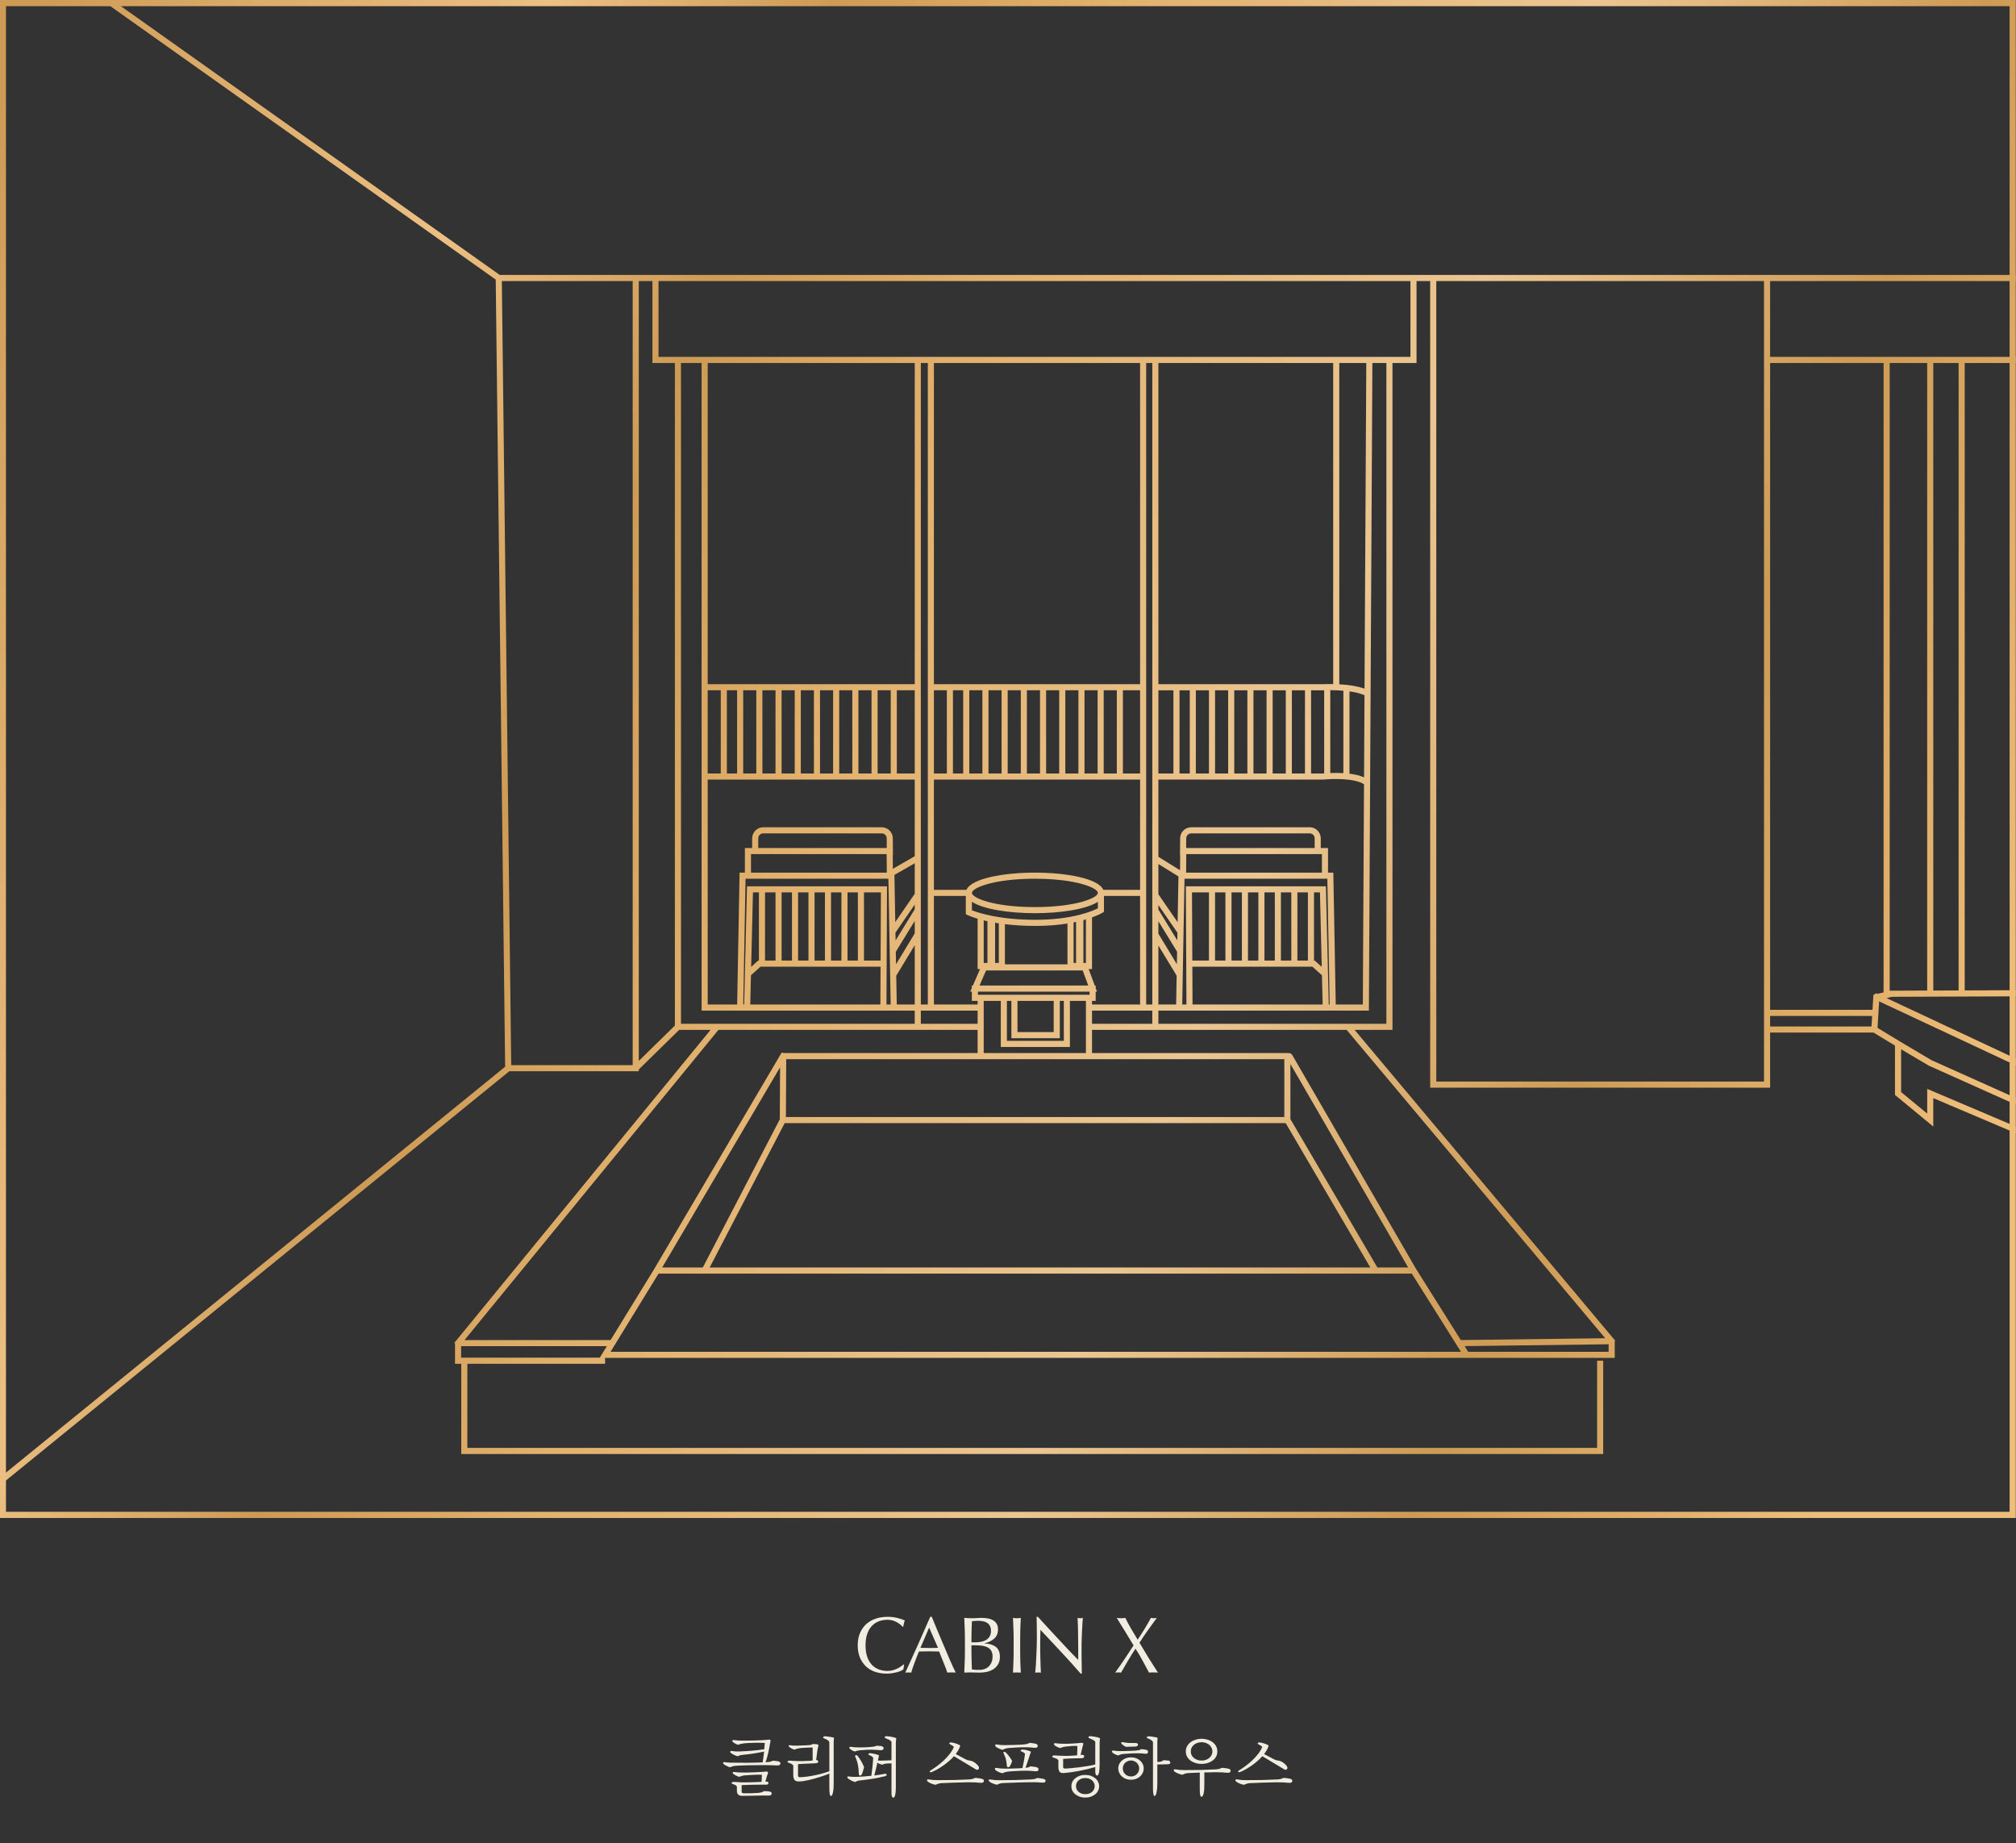 <svg width="979" height="895" viewBox="0 0 979 895" fill="none" xmlns="http://www.w3.org/2000/svg">
<rect x="0" y="0" width="979" height="895" fill="#333333" stroke="none"/>
<mask id="mask0_2368_3491" style="mask-type:luminance" maskUnits="userSpaceOnUse" x="-1" y="0" width="980" height="734">
<path d="M978.898 0H-0.102V734H978.898V0Z" fill="white"/>
</mask>
<g mask="url(#mask0_2368_3491)">
<path d="M242.678 133.491H985.327V136.457H859.591V173.275H985.328V176.241H954.089V480.86L987.645 480.732L987.659 483.698L918.747 483.964L916.091 484.567L985.956 517.277L984.698 519.969L912.531 486.183L911.756 499.05L922.419 505.522L938.024 514.764L986.807 536.621V553.525L938.823 533.158V546.949L920.234 531.616V507.662L909.815 501.337H859.591V528.087H694.521V136.457H687.892V176.241H676.21V500.024H657.82L784.338 650.88L784.131 651.337V659.28H712.148V659.279H293.847V662.135H226.953V702.986H775.576V660.651H778.536V705.952H223.993V662.135H220.962V652.398L220.703 651.822L221.354 651.103L345.056 500.024H329.817L310.204 519.237V520.102H247.322L-6.111 726.111L-7.977 723.813L245.297 517.922L240.731 135.741L35.19 -10.054L36.899 -12.471L242.678 133.491ZM223.922 659.169H291.265L294.692 653.587H223.922V659.169ZM296.489 656.314H709.466L685.593 618.361H319.792L296.489 656.314ZM711.229 653.552L712.966 656.314H781.17V652.669L711.229 653.552ZM225.573 650.621H296.514L317.695 616.122L379.605 511.012L380.544 511.271H474.749V500.024H348.891L225.573 650.621ZM530.302 511.271H625.695V511.274C626.468 511.236 627.196 511.624 627.598 512.324L687.506 615.837L709.378 650.609L779.505 649.73L653.958 500.024H530.302V511.271ZM321.562 615.396H341.292L378.681 543.441L378.821 518.182L321.562 615.396ZM626.643 543.341L668.887 615.396H683.839L626.643 516.58V543.341ZM381.052 545.295L344.625 615.396H665.454L624.354 545.295H381.052ZM923.209 530.215L935.878 540.662V528.683L983.854 549.047V538.541L936.604 517.359L923.209 509.426V530.215ZM381.644 542.329H623.683V514.236H530.302V514.237H474.749V514.236H381.802L381.644 542.329ZM935.878 528.683L935.871 528.681L935.878 528.673V528.683ZM697.482 525.121H856.631V136.457H697.482V525.121ZM248.252 517.136H307.244V136.457H243.701L248.252 517.136ZM310.204 515.094L327.735 497.919V176.241H316.829V136.457H310.204V515.094ZM477.709 511.271H527.342V485.938H519.563V508.313H486.003V485.938H477.709V511.271ZM488.971 505.348H516.61V485.938H514.654V504.065H491.144V485.938H488.971V505.348ZM494.104 501.1H511.694V485.938H494.104V501.1ZM859.591 498.371H908.833L909.142 493.256H859.591V498.371ZM330.695 497.06H444.211V490.675H435.536V490.676H427.515V490.675H364.265V490.676H357.923V490.675H340.708V176.241H330.695V497.06ZM447.171 497.06H474.749V490.675H447.171V497.06ZM530.302 497.059H559.576V490.675H530.302V497.059ZM664.755 490.675H648.716V490.676H642.374V490.675H579.125V490.676H571.096V490.675H562.536V497.059H673.25V176.241H666.449L664.755 490.675ZM859.591 490.29H909.321L909.756 483.083L911.117 482.26L911.713 482.521L914.7 481.843V176.241H859.591V490.29ZM343.669 487.71H357.978L359.151 423.674H361.732V411.723H365.256V407.037C365.256 404.071 367.669 401.654 370.629 401.654H428.181C431.126 401.654 433.531 404.049 433.553 407L433.612 415.081H433.532L433.584 421.805L444.211 415.722V378.499H343.669V487.71ZM360.928 487.71H361.371L362.755 430.31H430.756L430.482 487.71H432.524L431.414 426.64H362.052L360.928 487.71ZM364.678 473.509L364.336 487.71H427.528L427.616 469.338H369.318L364.678 473.509ZM435.301 473.602L435.225 473.556L435.482 487.71H444.211V458.896L435.301 473.602ZM447.171 487.71H450.563V176.241H447.171V487.71ZM453.523 487.71H474.749V485.938H471.944V481.459H471.161L471.944 479.655V478.494H472.449L475.928 470.486H474.749V446.051C471.62 445.118 470.005 444.344 469.837 444.263L469.008 443.854V435.002H453.539V432.036H469.321C471.694 426.539 487.214 423.674 502.561 423.674C517.907 423.674 533.429 426.539 535.801 432.036H553.641V378.499H453.523V487.71ZM536.106 442.698L535.403 443.136C535.305 443.198 533.645 444.212 530.3 445.417V470.486H528.675L531.63 478.494H532.078V479.709L532.724 481.459H532.078V485.938H530.302V487.71H553.641V435.002H536.106V442.698ZM556.601 487.71H559.576V454.154L559.575 454.153V436.775L559.576 436.776V176.241H556.601V487.71ZM562.536 487.71H571.149L571.404 473.561L571.341 473.601L562.536 459.047V487.71ZM574.107 487.71H576.149L575.876 430.31H643.877L645.261 487.71H645.704L644.579 426.64H575.217L574.107 487.71ZM579.11 487.71H642.303L641.96 473.508L637.321 469.338H579.022L579.11 487.71ZM662.386 380.78C657.842 377.738 646.795 378.078 642.708 378.491H642.561L562.536 378.498V416.006L573.049 422.512L573.102 415.081H573.03L573.089 407C573.111 404.049 575.517 401.654 578.462 401.654H636.014C638.974 401.655 641.386 404.072 641.386 407.037V411.723H644.908V423.674H647.48L648.661 487.71H661.81L662.386 380.78ZM474.896 482.973H529.11V481.46H474.896V482.973ZM917.66 481L935.87 480.93V176.241H917.66V481ZM938.83 480.919L951.129 480.871V176.241H938.83V480.919ZM475.676 478.494H528.469L525.768 471.169H478.857L475.676 478.494ZM364.776 469.436L368.187 466.372H368.546V433.275H365.648L364.776 469.436ZM638.098 466.372H638.453L641.861 469.435L640.99 433.275H638.098V466.372ZM518.38 448.383C513.548 449.155 508.329 449.548 502.786 449.548C497.103 449.548 492.183 449.205 488.004 448.697V468.203H518.38V448.383ZM435.017 462.092L435.127 468.17L444.211 453.183V447.125L435.017 462.092ZM562.536 453.324L571.503 468.143L571.612 462.071L562.536 447.274V453.324ZM477.709 467.521H479.521V447.274C478.885 447.135 478.281 446.993 477.709 446.853V467.521ZM483.23 467.521H485.044V448.293C484.42 448.198 483.815 448.1 483.23 447.999V467.521ZM522.56 447.6C522.156 447.687 521.75 447.771 521.34 447.853V467.521H522.56V447.6ZM527.34 446.385C526.948 446.501 526.541 446.615 526.12 446.73V467.521H527.34V446.385ZM371.506 466.372H376.598V433.275H371.506V466.372ZM379.559 466.372H384.599V433.275H379.559V466.372ZM387.559 466.372H392.6V433.275H387.559V466.372ZM395.56 466.372H400.601V433.275H395.56V466.372ZM403.561 466.372H408.602V433.275H403.561V466.372ZM411.562 466.372H416.599V433.275H411.562V466.372ZM419.559 466.372H427.63L427.788 433.275H419.559V466.372ZM579.009 466.372H587.081V433.275H578.851L579.009 466.372ZM590.041 466.372H595.082V433.275H590.041V466.372ZM598.042 466.372H603.083V433.275H598.042V466.372ZM606.043 466.372H611.084V433.275H606.043V466.372ZM614.044 466.372H619.076V433.275H614.044V466.372ZM622.037 466.372H627.077V433.275H622.037V466.372ZM630.037 466.372H635.138V433.275H630.037V466.372ZM434.849 452.796L434.917 456.597L444.211 441.462V439.18L434.849 452.796ZM562.536 441.606L571.712 456.578L571.779 452.854L562.536 439.406V441.606ZM502.79 449.549H502.783L502.786 449.548C502.787 449.548 502.789 449.549 502.79 449.549ZM562.536 434.176L571.871 447.761L572.274 425.518L562.536 419.492V434.176ZM434.342 424.787L434.757 447.702L444.211 433.951V419.138L434.342 424.787ZM471.969 441.949C474.811 443.091 484.986 446.576 502.79 446.576C510.723 446.576 517.954 445.76 524.273 444.151C528.957 442.958 531.895 441.631 533.146 440.993V437.831C527.581 441.479 515.013 443.366 502.561 443.366C490.103 443.366 477.53 441.478 471.969 437.826V441.949ZM502.561 426.64C482.477 426.64 471.97 431.117 471.969 433.52C471.969 435.922 482.477 440.4 502.561 440.4C522.331 440.4 532.823 436.061 533.146 433.634V433.512H533.152C533.129 431.108 522.622 426.64 502.561 426.64ZM364.692 423.674H430.639L430.569 414.688H364.692V423.674ZM576.001 423.674H641.948V414.688H576.064L576.001 423.674ZM370.629 404.62C369.297 404.62 368.217 405.703 368.217 407.037V411.723H430.627L430.593 407.021C430.585 405.695 429.498 404.62 428.181 404.62H370.629ZM578.462 404.62C577.137 404.62 576.056 405.695 576.049 407.021L576.015 411.723H638.426V407.037C638.426 405.703 637.346 404.62 636.014 404.62H578.462ZM655.327 375.641C657.861 375.956 660.362 376.506 662.403 377.431L662.618 337.564C660.603 336.642 657.993 336.055 655.327 335.687V375.641ZM343.669 375.534H350.018V335.142H343.669V375.534ZM352.979 375.534H357.943V335.142H352.979V375.534ZM360.903 375.534H367.275V335.142H360.903V375.534ZM370.235 375.534H376.599V335.142H370.235V375.534ZM379.559 375.534H385.927V335.142H379.559V375.534ZM388.887 375.534H395.25V335.142H388.887V375.534ZM398.21 375.534H404.574V335.142H398.21V375.534ZM407.534 375.534H413.901V335.142H407.534V375.534ZM416.861 375.534H423.226V335.142H416.861V375.534ZM426.186 375.534H432.553V335.142H426.186V375.534ZM435.514 375.534H444.211V335.142H435.514V375.534ZM453.523 375.534H459.808V335.142H453.523V375.534ZM462.768 375.534H467.741V335.142H462.768V375.534ZM470.701 375.534H477.064V335.142H470.701V375.534ZM480.024 375.534H486.389V335.142H480.024V375.534ZM489.349 375.534H495.716V335.142H489.349V375.534ZM498.676 375.534H505.048V335.142H498.676V375.534ZM508.008 375.534H514.371V335.142H508.008V375.534ZM517.332 375.534H523.691V335.142H517.332V375.534ZM526.651 375.534H533.015V335.142H526.651V375.534ZM535.975 375.534H542.343V335.142H535.975V375.534ZM545.303 375.534H553.641V335.142H545.303V375.534ZM562.536 375.533H569.832V335.148H562.536V375.533ZM572.792 375.533H577.765V335.148H572.792V375.533ZM580.725 375.533H587.089V335.148H580.725V375.533ZM590.049 375.533H596.412V335.148H590.049V375.533ZM599.372 375.533H605.74V335.148H599.372V375.533ZM608.7 375.533H615.063V335.148H608.7V375.533ZM618.023 375.533H624.396V335.148H618.023V375.533ZM627.355 375.533H633.715V335.148H627.355V375.533ZM642.635 335.148H636.676V375.533H642.486C642.592 375.523 642.78 375.509 643.039 375.487V335.133C642.791 335.141 642.65 335.148 642.635 335.148ZM652.366 335.359C648.327 335.016 644.63 335.082 643.229 335.126H645.999V375.312C647.758 375.246 650.002 375.226 652.366 375.37V335.359ZM650.379 332.243C654.318 332.462 659.002 333.026 662.635 334.372L663.489 176.241H650.379V332.243ZM562.536 332.183H642.523C642.878 332.165 644.785 332.083 647.419 332.135V176.241H562.536V332.183ZM343.669 332.176H444.211V176.241H343.669V332.176ZM453.523 332.176H553.641V176.241H453.523V332.176ZM319.789 173.275H684.931V136.457H319.789V173.275Z" fill="url(#paint0_linear_2368_3491)"/>
</g>
<rect x="1.398" y="1.5" width="976" height="734" stroke="url(#paint1_linear_2368_3491)" stroke-width="3"/>
<path d="M438.7 810.491C438.467 810.697 438.093 810.929 437.577 811.187C437.087 811.419 436.481 811.639 435.758 811.845C435.062 812.026 434.275 812.194 433.398 812.348C432.52 812.503 431.604 812.581 430.65 812.581C428.612 812.581 426.728 812.297 424.999 811.729C423.271 811.136 421.774 810.246 420.51 809.059C419.272 807.872 418.291 806.427 417.569 804.724C416.872 802.996 416.524 801.035 416.524 798.842C416.524 796.649 416.872 794.701 417.569 792.998C418.291 791.269 419.285 789.811 420.549 788.625C421.839 787.438 423.374 786.535 425.154 785.915C426.934 785.296 428.895 784.987 431.037 784.987C432.74 784.987 434.288 785.167 435.681 785.528C437.1 785.864 438.351 786.277 439.435 786.767C439.229 787.128 439.061 787.618 438.932 788.238C438.803 788.857 438.7 789.373 438.622 789.786L438.39 789.863C438.132 789.553 437.771 789.205 437.306 788.818C436.842 788.431 436.3 788.057 435.681 787.696C435.062 787.335 434.365 787.038 433.591 786.806C432.817 786.548 431.966 786.419 431.037 786.419C429.515 786.419 428.095 786.664 426.78 787.154C425.49 787.644 424.354 788.405 423.374 789.437C422.419 790.444 421.671 791.734 421.129 793.307C420.587 794.855 420.317 796.7 420.317 798.842C420.317 800.983 420.587 802.841 421.129 804.415C421.671 805.963 422.419 807.253 423.374 808.285C424.354 809.291 425.49 810.039 426.78 810.529C428.095 811.02 429.515 811.265 431.037 811.265C431.966 811.265 432.817 811.149 433.591 810.916C434.391 810.684 435.113 810.413 435.758 810.104C436.429 809.768 437.023 809.42 437.539 809.059C438.08 808.672 438.532 808.336 438.893 808.052L439.048 808.207L438.7 810.491ZM446.984 800.041C447.655 800.041 448.352 800.054 449.074 800.08C449.797 800.106 450.493 800.119 451.164 800.119C451.886 800.119 452.609 800.119 453.331 800.119C454.054 800.093 454.776 800.067 455.499 800.041L451.203 790.211L446.984 800.041ZM464.129 812.077C463.768 812.026 463.419 812 463.084 812C462.774 812 462.439 812 462.078 812C461.717 812 461.368 812 461.033 812C460.723 812 460.388 812.026 460.027 812.077C459.846 811.484 459.601 810.774 459.291 809.949C458.982 809.097 458.633 808.22 458.246 807.317C457.885 806.388 457.511 805.46 457.124 804.531C456.737 803.576 456.376 802.673 456.04 801.822C455.215 801.796 454.376 801.783 453.525 801.783C452.673 801.757 451.822 801.744 450.971 801.744C450.171 801.744 449.384 801.757 448.61 801.783C447.836 801.783 447.049 801.796 446.249 801.822C445.423 803.834 444.675 805.756 444.004 807.588C443.334 809.394 442.83 810.891 442.495 812.077C442.056 812.026 441.579 812 441.063 812C440.547 812 440.07 812.026 439.631 812.077C441.721 807.562 443.759 803.073 445.746 798.609C447.733 794.146 449.732 789.605 451.745 784.987H452.48C453.099 786.483 453.77 788.109 454.492 789.863C455.215 791.592 455.95 793.346 456.698 795.126C457.447 796.907 458.195 798.674 458.943 800.428C459.691 802.183 460.388 803.821 461.033 805.343C461.704 806.84 462.297 808.181 462.813 809.368C463.355 810.555 463.793 811.458 464.129 812.077ZM471.753 802.75C471.753 804.066 471.779 805.369 471.83 806.659C471.882 807.949 471.933 809.252 471.985 810.568C472.475 810.62 473.056 810.671 473.726 810.723C474.397 810.749 475.081 810.762 475.778 810.762C476.603 810.762 477.39 810.62 478.138 810.336C478.912 810.052 479.583 809.639 480.151 809.097C480.718 808.53 481.17 807.846 481.505 807.046C481.841 806.221 482.008 805.292 482.008 804.26C482.008 803.15 481.802 802.247 481.389 801.551C481.002 800.828 480.435 800.274 479.686 799.887C478.938 799.474 478.035 799.19 476.977 799.035C475.945 798.88 474.784 798.803 473.494 798.803H471.753V802.75ZM473.843 797.371C474.746 797.371 475.636 797.281 476.513 797.1C477.416 796.919 478.216 796.623 478.912 796.21C479.609 795.771 480.164 795.204 480.577 794.507C481.015 793.785 481.234 792.882 481.234 791.798C481.234 790.74 481.041 789.902 480.654 789.282C480.267 788.637 479.777 788.147 479.183 787.812C478.59 787.451 477.919 787.218 477.171 787.115C476.423 786.986 475.674 786.922 474.926 786.922C474.255 786.922 473.688 786.948 473.223 786.999C472.759 787.025 472.346 787.064 471.985 787.115C471.933 788.354 471.882 789.579 471.83 790.792C471.779 792.004 471.753 793.23 471.753 794.468V797.371H473.843ZM468.579 795.475C468.579 793.772 468.541 792.095 468.463 790.444C468.412 788.792 468.347 787.141 468.27 785.49C468.94 785.541 469.624 785.593 470.321 785.645C471.017 785.67 471.701 785.683 472.372 785.683C473.043 785.683 473.726 785.657 474.423 785.606C475.12 785.528 475.803 785.49 476.474 785.49C477.584 785.49 478.629 785.58 479.609 785.761C480.589 785.915 481.454 786.212 482.202 786.651C482.95 787.064 483.544 787.631 483.982 788.354C484.421 789.076 484.64 789.979 484.64 791.063C484.64 792.972 484.034 794.468 482.821 795.552C481.634 796.636 480.073 797.397 478.138 797.835V797.913C480.435 798.016 482.241 798.571 483.557 799.577C484.898 800.583 485.569 802.196 485.569 804.415C485.569 805.859 485.272 807.072 484.679 808.052C484.085 809.033 483.311 809.833 482.357 810.452C481.402 811.045 480.344 811.471 479.183 811.729C478.048 811.961 476.913 812.077 475.778 812.077C475.158 812.077 474.526 812.065 473.881 812.039C473.262 812.013 472.643 812 472.024 812C471.404 812 470.772 812 470.127 812C469.508 812 468.889 812.026 468.27 812.077C468.347 810.426 468.412 808.788 468.463 807.162C468.541 805.511 468.579 803.834 468.579 802.131V795.475ZM492.238 795.513C492.238 793.811 492.2 792.146 492.122 790.521C492.071 788.87 492.006 787.193 491.929 785.49C492.264 785.541 492.587 785.593 492.896 785.645C493.206 785.67 493.515 785.683 493.825 785.683C494.135 785.683 494.444 785.67 494.754 785.645C495.063 785.593 495.386 785.541 495.721 785.49C495.644 787.193 495.567 788.87 495.489 790.521C495.438 792.146 495.412 793.811 495.412 795.513V802.17C495.412 803.873 495.438 805.55 495.489 807.201C495.567 808.852 495.644 810.478 495.721 812.077C495.128 812.026 494.496 812 493.825 812C493.154 812 492.522 812.026 491.929 812.077C492.006 810.478 492.071 808.852 492.122 807.201C492.2 805.55 492.238 803.873 492.238 802.17V795.513ZM524.798 812.581C521.831 809.149 518.671 805.64 515.316 802.054C511.962 798.442 508.608 794.855 505.254 791.295C505.228 792.017 505.203 792.985 505.177 794.198C505.151 795.41 505.138 797.061 505.138 799.151C505.138 799.693 505.138 800.364 505.138 801.164C505.164 801.964 505.177 802.802 505.177 803.679C505.203 804.556 505.228 805.447 505.254 806.35C505.28 807.253 505.306 808.091 505.332 808.865C505.357 809.639 505.383 810.323 505.409 810.916C505.435 811.484 505.461 811.871 505.486 812.077C505.074 812.026 504.622 812 504.132 812C503.616 812 503.139 812.026 502.7 812.077C502.752 811.819 502.803 811.342 502.855 810.645C502.932 809.949 502.997 809.123 503.048 808.169C503.1 807.188 503.151 806.13 503.203 804.995C503.28 803.86 503.332 802.725 503.358 801.589C503.409 800.454 503.448 799.345 503.474 798.261C503.5 797.177 503.513 796.21 503.513 795.359C503.513 792.882 503.5 790.753 503.474 788.973C503.474 787.193 503.448 785.864 503.397 784.987H504.016C505.59 786.69 507.267 788.521 509.047 790.482C510.853 792.417 512.633 794.339 514.388 796.249C516.168 798.132 517.845 799.925 519.419 801.628C521.018 803.305 522.412 804.737 523.599 805.924V800.661C523.599 797.952 523.573 795.32 523.521 792.766C523.495 790.186 523.418 787.76 523.289 785.49C523.805 785.619 524.244 785.683 524.605 785.683C524.914 785.683 525.327 785.619 525.843 785.49C525.792 786.057 525.727 786.909 525.65 788.044C525.598 789.179 525.534 790.392 525.456 791.682C525.405 792.972 525.353 794.236 525.301 795.475C525.25 796.713 525.224 797.706 525.224 798.455C525.224 799.1 525.224 799.874 525.224 800.777C525.224 801.654 525.224 802.57 525.224 803.524C525.25 804.479 525.263 805.447 525.263 806.427C525.288 807.382 525.301 808.285 525.301 809.136C525.327 809.962 525.34 810.684 525.34 811.303C525.34 811.871 525.34 812.297 525.34 812.581H524.798ZM552.456 796.094C553.642 794.339 554.739 792.637 555.745 790.985C556.777 789.308 557.835 787.476 558.919 785.49C559.486 785.619 559.964 785.683 560.351 785.683C560.738 785.683 561.215 785.619 561.783 785.49C560.312 787.528 558.867 789.528 557.448 791.488C556.029 793.449 554.662 795.475 553.346 797.565C554.816 800.067 556.287 802.518 557.758 804.918C559.254 807.317 560.776 809.704 562.324 812.077C561.963 812.026 561.602 812 561.241 812C560.88 812 560.518 812 560.157 812C559.796 812 559.435 812 559.073 812C558.712 812 558.351 812.026 557.99 812.077C556.958 810.194 555.926 808.285 554.894 806.35C553.888 804.389 552.726 802.428 551.411 800.467C550.095 802.428 548.869 804.389 547.734 806.35C546.599 808.285 545.489 810.194 544.406 812.077C544.148 812.026 543.89 812 543.632 812C543.4 812 543.18 812 542.974 812C542.767 812 542.535 812 542.277 812C542.045 812 541.8 812.026 541.542 812.077C543.09 809.936 544.599 807.769 546.07 805.576C547.541 803.383 549.011 801.151 550.482 798.88C549.14 796.61 547.786 794.378 546.418 792.185C545.077 789.992 543.696 787.76 542.277 785.49C542.638 785.541 542.987 785.593 543.322 785.645C543.658 785.67 544.006 785.683 544.367 785.683C544.728 785.683 545.077 785.67 545.412 785.645C545.747 785.593 546.096 785.541 546.457 785.49C547.308 787.218 548.224 788.934 549.205 790.637C550.185 792.314 551.269 794.133 552.456 796.094Z" fill="#F2EDE1"/>
<path d="M371.388 846.217C370.759 846.174 369.988 846.152 369.076 846.152C368.186 846.131 367.264 846.131 366.309 846.152C365.375 846.174 364.464 846.207 363.574 846.25C362.705 846.293 361.978 846.348 361.392 846.413C361.132 846.456 360.839 846.51 360.513 846.576C360.209 846.619 359.916 846.673 359.634 846.738C359.373 846.803 359.124 846.869 358.885 846.934C358.668 846.999 358.505 847.064 358.397 847.129C358.18 847.064 357.952 846.977 357.713 846.869C357.474 846.76 357.235 846.641 356.997 846.51C356.758 846.38 356.541 846.25 356.345 846.12C356.15 845.968 355.987 845.827 355.857 845.696C355.575 845.414 355.52 845.186 355.694 845.013C355.868 844.839 356.074 844.774 356.313 844.817C356.443 844.839 356.606 844.861 356.801 844.882C356.997 844.904 357.203 844.926 357.42 844.948C357.659 844.969 357.876 844.991 358.071 845.013C358.288 845.034 358.473 845.045 358.625 845.045C359.471 845.089 360.426 845.11 361.49 845.11C362.553 845.11 363.617 845.099 364.681 845.078C365.744 845.034 366.754 845.002 367.709 844.98C368.686 844.937 369.5 844.904 370.151 844.882C370.78 844.861 371.399 844.817 372.007 844.752C372.614 844.687 373.027 844.644 373.244 844.622C373.613 844.579 373.863 844.611 373.993 844.72C374.123 844.828 374.188 844.969 374.188 845.143C374.188 845.295 374.156 845.49 374.091 845.729C374.047 845.946 374.004 846.163 373.96 846.38C373.722 847.943 373.418 849.517 373.049 851.101C372.701 852.664 372.321 854.032 371.909 855.204C371.866 855.269 371.833 855.334 371.811 855.399C371.811 855.464 371.79 855.53 371.746 855.595C371.898 855.573 372.039 855.562 372.169 855.562C372.321 855.562 372.473 855.551 372.625 855.53C372.777 855.53 372.973 855.519 373.211 855.497C373.45 855.454 373.689 855.41 373.928 855.367C374.166 855.302 374.394 855.236 374.611 855.171C374.829 855.085 375.002 854.987 375.132 854.878C375.501 854.857 375.946 854.878 376.467 854.943C376.988 854.987 377.401 855.041 377.705 855.106C378.052 855.171 378.356 855.291 378.616 855.464C378.899 855.616 379.018 855.877 378.975 856.246C378.931 856.615 378.725 856.875 378.356 857.027C377.987 857.158 377.531 857.201 376.988 857.158C376.706 857.136 376.359 857.114 375.946 857.092C375.534 857.071 375.1 857.06 374.644 857.06C374.21 857.038 373.765 857.027 373.309 857.027C372.875 857.006 372.495 856.995 372.169 856.995C371.475 856.995 370.672 856.995 369.76 856.995C368.87 856.995 367.926 857.006 366.927 857.027C365.951 857.027 364.963 857.038 363.964 857.06C362.966 857.082 362.022 857.103 361.132 857.125C360.242 857.147 359.449 857.179 358.755 857.223C358.06 857.244 357.517 857.277 357.127 857.32C356.584 857.364 356.063 857.472 355.564 857.646C355.065 857.798 354.706 857.928 354.489 858.037C354.251 857.972 353.979 857.874 353.675 857.744C353.372 857.613 353.068 857.472 352.764 857.32C352.46 857.168 352.178 857.016 351.917 856.864C351.657 856.691 351.472 856.539 351.364 856.409C351.103 856.126 351.049 855.899 351.201 855.725C351.374 855.551 351.581 855.486 351.819 855.53C351.95 855.551 352.145 855.584 352.406 855.627C352.666 855.649 352.937 855.671 353.22 855.692C353.523 855.714 353.806 855.736 354.066 855.757C354.348 855.779 354.555 855.79 354.685 855.79C357.442 855.833 360.101 855.855 362.662 855.855C365.223 855.833 367.785 855.768 370.346 855.66C370.346 855.638 370.346 855.627 370.346 855.627C370.368 855.605 370.379 855.573 370.379 855.53C370.509 854.705 370.628 853.869 370.737 853.022C370.845 852.154 370.954 851.286 371.062 850.418C369.109 850.83 367.253 851.166 365.495 851.427C363.736 851.687 362.076 851.883 360.513 852.013C360.079 852.056 359.656 852.143 359.243 852.274C358.831 852.404 358.538 852.545 358.364 852.697C357.865 852.588 357.29 852.393 356.638 852.111C356.009 851.807 355.455 851.481 354.978 851.134C354.848 851.047 354.75 850.939 354.685 850.808C354.62 850.678 354.598 850.559 354.62 850.45C354.641 850.342 354.706 850.255 354.815 850.19C354.924 850.125 355.086 850.103 355.303 850.125C355.998 850.233 356.638 850.309 357.224 850.352C357.832 850.374 358.483 850.374 359.178 850.352C360.025 850.331 360.947 850.287 361.946 850.222C362.944 850.157 363.964 850.081 365.006 849.994C366.048 849.907 367.09 849.81 368.132 849.701C369.196 849.571 370.205 849.43 371.16 849.278C371.204 848.757 371.236 848.247 371.258 847.748C371.301 847.227 371.345 846.717 371.388 846.217ZM360.839 870.637C361.446 870.659 362.087 870.67 362.76 870.67C363.454 870.67 364.149 870.659 364.843 870.637C365.56 870.616 366.244 870.583 366.895 870.54C367.546 870.518 368.143 870.485 368.686 870.442C369.033 870.399 369.413 870.312 369.825 870.182C370.259 870.073 370.596 869.899 370.835 869.661C371.138 869.617 371.551 869.606 372.072 869.628C372.614 869.671 373.038 869.715 373.342 869.758C373.667 869.802 373.982 869.888 374.286 870.019C374.59 870.171 374.742 870.409 374.742 870.735C374.742 871.473 374.188 871.82 373.081 871.777C372.517 871.755 371.724 871.744 370.704 871.744C369.684 871.766 368.577 871.788 367.383 871.81C366.189 871.831 364.995 871.853 363.802 871.875C362.608 871.896 361.566 871.907 360.676 871.907C359.764 871.972 359.059 871.788 358.559 871.354C358.082 870.941 357.843 870.279 357.843 869.368V867.446C357.691 867.077 357.442 866.817 357.094 866.665C356.747 866.491 356.389 866.35 356.02 866.242C355.52 866.112 355.282 865.916 355.303 865.656C355.347 865.373 355.618 865.211 356.117 865.167C356.356 865.146 356.66 865.146 357.029 865.167C357.398 865.189 357.778 865.211 358.169 865.232C358.581 865.254 358.983 865.287 359.373 865.33C359.764 865.352 360.101 865.363 360.383 865.363C361.121 865.384 361.956 865.384 362.89 865.363C363.823 865.341 364.735 865.319 365.625 865.298C366.537 865.254 367.361 865.222 368.099 865.2C368.859 865.156 369.434 865.124 369.825 865.102C369.847 864.885 369.869 864.625 369.89 864.321C369.912 864.017 369.923 863.702 369.923 863.376C369.945 863.051 369.955 862.736 369.955 862.432C369.977 862.128 369.988 861.868 369.988 861.651C369.402 861.629 368.751 861.629 368.034 861.651C367.318 861.651 366.58 861.673 365.82 861.716C365.082 861.738 364.355 861.781 363.639 861.846C362.944 861.89 362.304 861.933 361.718 861.976C361.11 862.02 360.556 862.128 360.057 862.302C359.558 862.454 359.2 862.584 358.983 862.693C358.766 862.628 358.505 862.541 358.201 862.432C357.919 862.302 357.637 862.172 357.355 862.042C357.072 861.89 356.812 861.738 356.573 861.586C356.334 861.434 356.161 861.303 356.052 861.195C355.9 861.065 355.814 860.945 355.792 860.837C355.77 860.707 355.792 860.609 355.857 860.544C355.922 860.457 356.009 860.392 356.117 860.348C356.248 860.305 356.378 860.294 356.508 860.316C356.638 860.338 356.812 860.359 357.029 860.381C357.268 860.403 357.507 860.424 357.745 860.446C357.984 860.468 358.212 860.489 358.429 860.511C358.668 860.533 358.852 860.544 358.983 860.544C359.786 860.587 360.676 860.609 361.653 860.609C362.629 860.587 363.574 860.565 364.485 860.544C365.419 860.5 366.265 860.468 367.025 860.446C367.806 860.403 368.414 860.37 368.848 860.348C369.478 860.305 370.096 860.272 370.704 860.251C371.334 860.207 371.768 860.164 372.007 860.12C372.376 860.077 372.625 860.12 372.756 860.251C372.908 860.359 372.983 860.489 372.983 860.641C372.983 860.793 372.94 860.978 372.853 861.195C372.788 861.39 372.701 861.607 372.593 861.846C372.528 862.063 372.452 862.313 372.365 862.595C372.278 862.877 372.191 863.17 372.104 863.474C372.039 863.756 371.963 864.039 371.876 864.321C371.79 864.581 371.714 864.809 371.649 865.004C371.822 864.983 372.007 864.972 372.202 864.972C372.397 864.972 372.56 865.004 372.69 865.07C372.842 865.113 372.962 865.189 373.049 865.298C373.157 865.406 373.201 865.558 373.179 865.753C373.157 866.057 373.005 866.263 372.723 866.372C372.463 866.481 372.126 866.513 371.714 866.47C369.261 866.47 367.068 866.491 365.137 866.535C363.205 866.578 361.555 866.632 360.187 866.698C360.166 866.806 360.155 866.947 360.155 867.121C360.155 867.273 360.155 867.36 360.155 867.381V869.758C360.155 870.344 360.383 870.637 360.839 870.637ZM396.978 849.604C396.934 849.907 396.88 850.277 396.815 850.711C396.771 851.145 396.717 851.59 396.652 852.046C396.609 852.48 396.554 852.914 396.489 853.348C396.424 853.782 396.37 854.151 396.326 854.455C396.739 854.542 397.01 854.661 397.14 854.813C397.292 854.943 397.368 855.095 397.368 855.269C397.368 855.768 396.967 856.04 396.164 856.083C395.664 856.105 395.035 856.137 394.275 856.181C393.515 856.202 392.723 856.235 391.898 856.278C391.095 856.3 390.303 856.333 389.521 856.376C388.762 856.419 388.11 856.463 387.568 856.506C387.546 856.745 387.535 856.908 387.535 856.995C387.535 857.06 387.535 857.103 387.535 857.125V862.139C387.535 862.4 387.622 862.595 387.796 862.725C387.991 862.834 388.306 862.877 388.74 862.856C389.478 862.834 390.379 862.758 391.442 862.628C392.528 862.497 393.7 862.313 394.959 862.074C396.218 861.835 397.509 861.542 398.834 861.195C400.179 860.826 401.482 860.414 402.741 859.958V846.087C402.741 845.696 402.535 845.338 402.122 845.013C401.731 844.687 401.134 844.372 400.331 844.068C400.158 843.982 400.006 843.906 399.875 843.84C399.767 843.754 399.713 843.656 399.713 843.547C399.713 843.439 399.789 843.32 399.941 843.189C400.114 843.059 400.364 842.994 400.689 842.994C400.841 842.994 401.124 843.016 401.536 843.059C401.948 843.102 402.383 843.168 402.838 843.254C403.316 843.32 403.761 843.395 404.173 843.482C404.586 843.569 404.857 843.645 404.987 843.71L404.857 845.468V864.842C404.857 865.276 404.846 865.894 404.825 866.698C404.825 867.479 404.781 868.26 404.694 869.042C404.608 869.823 404.466 870.507 404.271 871.093C404.076 871.679 403.804 871.972 403.457 871.972C402.98 871.972 402.741 870.627 402.741 867.935V861.097C402.285 861.293 401.688 861.531 400.95 861.814C400.234 862.074 399.431 862.345 398.541 862.628C397.651 862.91 396.717 863.192 395.74 863.474C394.764 863.756 393.798 864.006 392.843 864.223C391.887 864.44 390.987 864.614 390.14 864.744C389.293 864.874 388.555 864.939 387.926 864.939C386.862 864.939 386.146 864.668 385.777 864.125C385.408 863.561 385.223 862.812 385.223 861.879V857.19C384.985 856.821 384.659 856.539 384.247 856.344C383.856 856.126 383.476 855.975 383.107 855.888C382.868 855.823 382.695 855.736 382.586 855.627C382.478 855.519 382.423 855.41 382.423 855.302C382.423 855.193 382.488 855.095 382.619 855.009C382.749 854.922 382.933 854.867 383.172 854.846C383.368 854.824 383.671 854.824 384.084 854.846C384.518 854.867 384.974 854.9 385.451 854.943C385.951 854.965 386.461 854.987 386.982 855.009C387.503 855.03 387.959 855.041 388.349 855.041C388.61 855.041 389.033 855.041 389.619 855.041C390.205 855.019 390.813 854.998 391.442 854.976C392.094 854.954 392.691 854.933 393.233 854.911C393.776 854.867 394.123 854.835 394.275 854.813C394.427 854.791 394.547 854.716 394.633 854.585V848.431C394.264 848.431 393.808 848.442 393.266 848.464C392.723 848.464 392.148 848.486 391.54 848.529C390.954 848.551 390.379 848.583 389.814 848.627C389.25 848.67 388.783 848.714 388.414 848.757C387.98 848.822 387.535 848.909 387.079 849.018C386.624 849.126 386.222 849.289 385.875 849.506C385.332 849.354 384.8 849.137 384.279 848.855C383.78 848.551 383.433 848.312 383.237 848.138C383.064 847.965 382.977 847.802 382.977 847.65C382.977 847.346 383.226 847.248 383.726 847.357C384.225 847.444 384.703 847.498 385.158 847.52C385.614 847.52 386.059 847.52 386.493 847.52C386.819 847.52 387.231 847.52 387.731 847.52C388.23 847.498 388.773 847.476 389.359 847.455C389.945 847.433 390.542 847.411 391.149 847.39C391.779 847.346 392.365 847.314 392.908 847.292C393.32 847.27 393.678 847.205 393.982 847.096C394.286 846.988 394.514 846.879 394.666 846.771C394.97 846.749 395.317 846.749 395.708 846.771C396.099 846.793 396.413 846.825 396.652 846.869C397.064 846.912 397.303 847.01 397.368 847.162C397.455 847.314 397.477 847.465 397.433 847.617C397.368 847.943 397.282 848.269 397.173 848.594C397.086 848.92 397.021 849.256 396.978 849.604ZM429.763 861.195C430.024 861.152 430.219 861.184 430.349 861.293C430.501 861.379 430.577 861.499 430.577 861.651C430.599 861.781 430.534 861.922 430.382 862.074C430.23 862.226 429.991 862.335 429.665 862.4C427.82 862.877 425.823 863.29 423.674 863.637C421.547 863.963 419.485 864.234 417.488 864.451C417.054 864.494 416.631 864.592 416.218 864.744C415.806 864.896 415.513 865.048 415.339 865.2C414.775 865.091 414.167 864.874 413.516 864.549C412.864 864.201 412.3 863.854 411.822 863.507C411.692 863.42 411.595 863.311 411.529 863.181C411.464 863.051 411.443 862.931 411.464 862.823C411.486 862.714 411.551 862.628 411.66 862.562C411.768 862.497 411.931 862.476 412.148 862.497C413.516 862.693 414.872 862.758 416.218 862.693C417.325 862.649 418.454 862.584 419.604 862.497C420.776 862.389 421.959 862.28 423.153 862.172C423.24 861.455 423.327 860.707 423.414 859.925C423.522 859.144 423.62 858.373 423.707 857.613C423.794 856.854 423.859 856.116 423.902 855.399C423.967 854.683 424.011 854.021 424.032 853.413C423.946 853.218 423.729 853.001 423.381 852.762C423.056 852.523 422.698 852.339 422.307 852.208C422.068 852.122 421.905 852.024 421.818 851.915C421.732 851.785 421.699 851.666 421.721 851.557C421.764 851.449 421.862 851.362 422.014 851.297C422.166 851.232 422.35 851.199 422.567 851.199C422.893 851.221 423.273 851.275 423.707 851.362C424.163 851.427 424.597 851.514 425.009 851.622C425.443 851.709 425.823 851.818 426.149 851.948C426.496 852.056 426.735 852.154 426.865 852.241C426.778 852.632 426.692 853.044 426.605 853.478C426.518 853.912 426.42 854.347 426.312 854.781H426.344C426.431 854.802 426.572 854.813 426.768 854.813C426.985 854.813 427.213 854.813 427.451 854.813C427.69 854.813 427.918 854.813 428.135 854.813C428.374 854.791 428.58 854.781 428.754 854.781C429.405 854.781 430.089 854.77 430.805 854.748C431.543 854.705 432.248 854.661 432.921 854.618V845.599C432.574 845.186 432.14 844.861 431.619 844.622C431.098 844.361 430.664 844.177 430.317 844.068C429.817 843.895 429.589 843.667 429.633 843.385C429.676 843.102 429.948 842.961 430.447 842.961C430.642 842.961 430.957 842.983 431.391 843.026C431.847 843.07 432.324 843.135 432.824 843.222C433.323 843.309 433.79 843.417 434.224 843.547C434.68 843.678 435.027 843.83 435.266 844.003C435.222 844.264 435.168 844.622 435.103 845.078C435.059 845.534 435.038 845.957 435.038 846.348V867.284C435.038 867.609 435.027 868.076 435.005 868.684C435.005 869.313 434.962 869.932 434.875 870.54C434.81 871.147 434.69 871.668 434.517 872.103C434.343 872.558 434.094 872.786 433.768 872.786C433.529 872.786 433.323 872.602 433.149 872.233C432.997 871.885 432.921 871.343 432.921 870.605V856.148C432.422 856.126 431.923 856.137 431.424 856.181C430.924 856.202 430.49 856.235 430.121 856.278C429.383 856.409 428.808 856.582 428.396 856.799C427.961 856.691 427.527 856.55 427.093 856.376C426.681 856.202 426.344 856.007 426.084 855.79C425.845 856.854 425.595 857.928 425.335 859.013C425.074 860.077 424.825 861.076 424.586 862.009C425.476 861.9 426.344 861.781 427.191 861.651C428.059 861.521 428.916 861.369 429.763 861.195ZM429.112 848.822C429.003 849.538 428.406 849.842 427.321 849.734C426.952 849.69 426.518 849.658 426.019 849.636C425.519 849.614 425.074 849.593 424.684 849.571C423.446 849.506 422.274 849.495 421.167 849.538C420.06 849.582 418.931 849.658 417.781 849.766C417.238 849.81 416.717 849.897 416.218 850.027C415.719 850.157 415.361 850.277 415.144 850.385C414.709 850.277 414.243 850.081 413.744 849.799C413.266 849.495 412.908 849.224 412.669 848.985C412.409 848.703 412.354 848.475 412.506 848.301C412.68 848.128 412.886 848.062 413.125 848.106C413.255 848.128 413.418 848.149 413.613 848.171C413.809 848.193 414.004 848.214 414.199 848.236C414.416 848.258 414.623 848.279 414.818 848.301C415.035 848.323 415.22 848.334 415.372 848.334C416.001 848.377 416.685 848.399 417.423 848.399C418.161 848.399 418.91 848.388 419.669 848.366C420.429 848.345 421.167 848.312 421.884 848.269C422.6 848.204 423.262 848.138 423.87 848.073C424.304 848.03 424.673 847.965 424.977 847.878C425.302 847.791 425.552 847.693 425.726 847.585C425.856 847.585 426.029 847.596 426.247 847.617C426.485 847.617 426.724 847.628 426.963 847.65C427.223 847.672 427.451 847.693 427.647 847.715C427.842 847.737 427.972 847.759 428.037 847.78C428.341 847.845 428.602 847.976 428.819 848.171C429.058 848.345 429.155 848.562 429.112 848.822ZM418.334 861.716C418.096 861.998 417.824 862.096 417.52 862.009C417.238 861.9 417.086 861.694 417.065 861.39C417.021 859.697 416.869 858.189 416.609 856.864C416.348 855.519 415.936 854.227 415.372 852.99C415.285 852.816 415.252 852.653 415.274 852.501C415.317 852.349 415.393 852.241 415.502 852.176C415.61 852.111 415.751 852.111 415.925 852.176C416.099 852.219 416.294 852.36 416.511 852.599C416.728 852.838 416.989 853.185 417.293 853.641C417.596 854.075 417.9 854.553 418.204 855.074C418.508 855.595 418.779 856.116 419.018 856.637C419.279 857.136 419.474 857.57 419.604 857.939C419.561 858.178 419.485 858.482 419.376 858.851C419.29 859.22 419.181 859.6 419.051 859.99C418.942 860.381 418.823 860.739 418.693 861.065C418.562 861.369 418.443 861.586 418.334 861.716ZM463.241 852.664C462.503 853.511 461.678 854.325 460.767 855.106C459.877 855.866 458.954 856.582 457.999 857.255C457.066 857.906 456.132 858.492 455.199 859.013C454.265 859.534 453.397 859.958 452.594 860.283C452.333 860.392 452.106 860.446 451.91 860.446C451.737 860.424 451.617 860.381 451.552 860.316C451.487 860.229 451.476 860.12 451.519 859.99C451.585 859.838 451.726 859.697 451.943 859.567C452.876 858.981 453.896 858.286 455.003 857.483C456.11 856.658 457.196 855.757 458.259 854.781C459.323 853.782 460.289 852.729 461.157 851.622C462.047 850.494 462.731 849.343 463.209 848.171C462.948 847.78 462.362 847.368 461.45 846.934C461.081 846.76 460.929 846.565 460.994 846.348C461.038 846.239 461.146 846.152 461.32 846.087C461.515 846 461.732 845.968 461.971 845.989C462.297 846.011 462.666 846.076 463.078 846.185C463.491 846.272 463.903 846.391 464.316 846.543C464.728 846.673 465.108 846.825 465.455 846.999C465.824 847.151 466.106 847.314 466.302 847.487C466.258 847.661 466.204 847.845 466.139 848.041C466.074 848.214 466.02 848.366 465.976 848.497C465.542 849.538 464.923 850.58 464.12 851.622L468.776 854.097C469.102 854.271 469.438 854.422 469.786 854.553C470.155 854.661 470.524 854.737 470.893 854.781C471.392 854.846 471.815 854.954 472.163 855.106C472.51 855.236 472.868 855.432 473.237 855.692C473.628 855.953 474.008 856.268 474.377 856.637C474.767 857.006 475.039 857.32 475.191 857.581C475.364 857.841 475.44 858.102 475.419 858.362C475.419 858.601 475.343 858.796 475.191 858.948C475.06 859.1 474.887 859.198 474.67 859.241C474.453 859.285 474.225 859.241 473.986 859.111L463.241 852.664ZM454.45 866.535C454.146 866.513 453.82 866.459 453.473 866.372C453.126 866.263 452.778 866.144 452.431 866.014C452.084 865.862 451.747 865.71 451.422 865.558C451.118 865.384 450.847 865.211 450.608 865.037C450.456 864.929 450.336 864.809 450.25 864.679C450.185 864.527 450.152 864.397 450.152 864.288C450.152 863.963 450.499 863.854 451.194 863.963C451.823 864.071 452.496 864.158 453.213 864.223C453.929 864.266 454.678 864.288 455.459 864.288C458.238 864.288 460.832 864.266 463.241 864.223C465.672 864.158 467.984 864.071 470.176 863.963C471.001 863.919 471.663 863.843 472.163 863.735C472.662 863.604 473.107 863.42 473.497 863.181C473.932 863.203 474.42 863.246 474.963 863.311C475.527 863.376 476.059 863.463 476.558 863.572C477.383 863.745 477.795 864.082 477.795 864.581C477.795 865.254 477.383 865.591 476.558 865.591C476.341 865.591 475.983 865.58 475.484 865.558C475.006 865.515 474.42 865.46 473.725 865.395C473.443 865.373 472.966 865.363 472.293 865.363C471.62 865.341 470.806 865.33 469.851 865.33C467.723 865.373 465.596 865.428 463.469 865.493C461.342 865.558 459.193 865.645 457.022 865.753C456.588 865.797 456.143 865.884 455.687 866.014C455.253 866.122 454.841 866.296 454.45 866.535ZM486.91 860.934C486.649 860.913 486.367 860.859 486.063 860.772C485.759 860.663 485.455 860.544 485.151 860.414C484.848 860.283 484.554 860.142 484.272 859.99C483.99 859.838 483.74 859.675 483.523 859.502C483.393 859.393 483.295 859.263 483.23 859.111C483.165 858.959 483.133 858.829 483.133 858.72C483.133 858.395 483.437 858.275 484.044 858.362C484.609 858.471 485.206 858.558 485.835 858.623C486.465 858.666 487.127 858.688 487.821 858.688C488.451 858.688 489.145 858.688 489.905 858.688C490.665 858.666 491.435 858.644 492.217 858.623C492.998 858.601 493.758 858.579 494.496 858.558C495.256 858.514 495.929 858.471 496.515 858.427C496.667 857.754 496.808 857.071 496.938 856.376C497.09 855.66 497.22 854.998 497.329 854.39C497.437 853.76 497.524 853.207 497.589 852.729C497.676 852.23 497.73 851.839 497.752 851.557C497.687 851.34 497.503 851.134 497.199 850.939C496.916 850.743 496.591 850.58 496.222 850.45C495.983 850.363 495.82 850.266 495.733 850.157C495.647 850.027 495.614 849.918 495.636 849.832C495.679 849.723 495.777 849.636 495.929 849.571C496.081 849.484 496.265 849.441 496.482 849.441C496.808 849.441 497.188 849.473 497.622 849.538C498.056 849.604 498.468 849.69 498.859 849.799C499.272 849.907 499.641 850.027 499.966 850.157C500.292 850.266 500.52 850.363 500.65 850.45C500.476 850.949 500.281 851.525 500.064 852.176C499.869 852.805 499.651 853.478 499.413 854.195C499.196 854.889 498.957 855.595 498.696 856.311C498.458 857.027 498.219 857.7 497.98 858.33C498.544 858.265 499.011 858.178 499.38 858.069C499.749 857.961 500.086 857.798 500.39 857.581C500.759 857.603 501.225 857.657 501.79 857.744C502.354 857.809 502.831 857.885 503.222 857.972C503.591 858.058 503.863 858.189 504.036 858.362C504.232 858.536 504.329 858.742 504.329 858.981C504.329 859.654 503.96 859.99 503.222 859.99C503.027 859.99 502.647 859.969 502.083 859.925C501.54 859.882 501.03 859.838 500.552 859.795C500.183 859.751 499.684 859.73 499.055 859.73C498.447 859.73 497.806 859.73 497.133 859.73C496.634 859.73 496.048 859.741 495.375 859.762C494.724 859.784 494.04 859.817 493.324 859.86C492.608 859.903 491.902 859.947 491.208 859.99C490.535 860.034 489.938 860.088 489.417 860.153C489.026 860.196 488.603 860.283 488.147 860.414C487.691 860.522 487.279 860.696 486.91 860.934ZM484.272 866.502C483.99 866.481 483.675 866.426 483.328 866.339C483.002 866.231 482.666 866.112 482.319 865.981C481.993 865.851 481.667 865.71 481.342 865.558C481.038 865.384 480.778 865.211 480.56 865.037C480.409 864.929 480.289 864.809 480.202 864.679C480.137 864.549 480.105 864.429 480.105 864.321C480.105 863.995 480.441 863.887 481.114 863.995C481.743 864.104 482.395 864.19 483.068 864.256C483.762 864.299 484.489 864.321 485.249 864.321C487.962 864.321 490.621 864.288 493.226 864.223C495.853 864.158 498.23 864.071 500.357 863.963C501.16 863.919 501.8 863.854 502.278 863.767C502.777 863.659 503.211 863.485 503.58 863.246C504.015 863.268 504.492 863.311 505.013 863.376C505.556 863.442 506.066 863.528 506.543 863.637C507.346 863.789 507.748 864.104 507.748 864.581C507.748 865.189 507.346 865.493 506.543 865.493C506.348 865.493 505.968 865.482 505.404 865.46C504.861 865.417 504.329 865.373 503.808 865.33C503.483 865.308 503.005 865.298 502.376 865.298C501.746 865.298 500.976 865.298 500.064 865.298C499.044 865.319 497.969 865.341 496.84 865.363C495.712 865.384 494.572 865.417 493.422 865.46C492.293 865.504 491.164 865.547 490.035 865.591C488.907 865.634 487.821 865.677 486.779 865.721C486.345 865.764 485.911 865.851 485.477 865.981C485.043 866.09 484.641 866.263 484.272 866.502ZM487.04 849.538C486.779 849.517 486.497 849.463 486.193 849.376C485.889 849.267 485.586 849.148 485.282 849.018C484.978 848.887 484.685 848.746 484.403 848.594C484.12 848.442 483.871 848.279 483.654 848.106C483.523 847.997 483.426 847.867 483.361 847.715C483.295 847.563 483.263 847.433 483.263 847.324C483.263 846.999 483.567 846.879 484.175 846.966C484.739 847.075 485.336 847.162 485.965 847.227C486.595 847.27 487.257 847.292 487.952 847.292C488.668 847.292 489.449 847.281 490.296 847.259C491.142 847.238 491.978 847.216 492.803 847.194C493.628 847.151 494.409 847.118 495.147 847.096C495.885 847.053 496.515 847.01 497.036 846.966C497.752 846.901 498.327 846.814 498.762 846.706C499.217 846.597 499.63 846.424 499.999 846.185C500.368 846.207 500.834 846.261 501.399 846.348C501.963 846.413 502.441 846.489 502.832 846.576C503.201 846.662 503.472 846.793 503.645 846.966C503.841 847.14 503.939 847.346 503.939 847.585C503.939 848.258 503.57 848.594 502.832 848.594C502.636 848.594 502.256 848.573 501.692 848.529C501.149 848.486 500.639 848.442 500.162 848.399C499.771 848.355 499.272 848.334 498.664 848.334C498.056 848.334 497.416 848.334 496.743 848.334C496.244 848.334 495.668 848.345 495.017 848.366C494.388 848.388 493.736 848.421 493.063 848.464C492.412 848.507 491.75 848.551 491.077 848.594C490.426 848.638 489.84 848.692 489.319 848.757C488.928 848.8 488.538 848.887 488.147 849.018C487.778 849.126 487.409 849.3 487.04 849.538ZM490.166 857.809C489.927 858.004 489.677 858.069 489.417 858.004C489.156 857.939 489.004 857.754 488.961 857.451C488.918 856.864 488.852 856.311 488.766 855.79C488.7 855.269 488.614 854.77 488.505 854.292C488.397 853.815 488.245 853.337 488.049 852.86C487.876 852.36 487.659 851.85 487.398 851.329C487.203 850.939 487.235 850.689 487.496 850.58C487.756 850.472 488.049 850.548 488.375 850.808C488.57 850.96 488.809 851.21 489.091 851.557C489.395 851.883 489.699 852.252 490.003 852.664C490.307 853.077 490.6 853.489 490.882 853.902C491.164 854.314 491.37 854.661 491.501 854.943C491.457 855.161 491.381 855.421 491.273 855.725C491.164 856.007 491.045 856.289 490.915 856.571C490.784 856.854 490.643 857.114 490.491 857.353C490.361 857.57 490.252 857.722 490.166 857.809ZM513.964 854.65C513.726 854.281 513.378 853.999 512.923 853.804C512.467 853.608 512.054 853.467 511.685 853.381C511.446 853.315 511.262 853.229 511.132 853.12C511.023 853.012 510.969 852.903 510.969 852.794C510.991 852.664 511.067 852.556 511.197 852.469C511.327 852.382 511.522 852.328 511.783 852.306C511.978 852.284 512.293 852.284 512.727 852.306C513.161 852.328 513.628 852.36 514.127 852.404C514.648 852.425 515.169 852.447 515.69 852.469C516.233 852.491 516.7 852.501 517.09 852.501C517.416 852.501 517.85 852.501 518.393 852.501C518.957 852.48 519.532 852.458 520.118 852.436C520.726 852.415 521.29 852.382 521.811 852.339C522.354 852.295 522.777 852.252 523.081 852.208C523.103 851.97 523.114 851.633 523.114 851.199C523.136 850.743 523.146 850.287 523.146 849.832C523.168 849.354 523.179 848.92 523.179 848.529C523.201 848.138 523.212 847.867 523.212 847.715C522.213 847.65 521.258 847.65 520.346 847.715C519.456 847.78 518.49 847.878 517.448 848.008C516.906 848.073 516.374 848.182 515.853 848.334C515.354 848.464 514.996 848.583 514.778 848.692C514.54 848.627 514.279 848.54 513.997 848.431C513.737 848.323 513.476 848.204 513.216 848.073C512.955 847.921 512.716 847.78 512.499 847.65C512.282 847.498 512.119 847.357 512.011 847.227C511.75 846.945 511.696 846.717 511.848 846.543C512 846.369 512.206 846.304 512.467 846.348C512.597 846.369 512.771 846.391 512.988 846.413C513.205 846.434 513.433 846.456 513.671 846.478C513.91 846.5 514.138 846.521 514.355 846.543C514.572 846.565 514.746 846.576 514.876 846.576C516.548 846.641 517.937 846.651 519.044 846.608C520.173 846.565 521.16 846.51 522.007 846.445C522.224 846.424 522.473 846.402 522.756 846.38C523.06 846.358 523.363 846.337 523.667 846.315C523.993 846.272 524.286 846.239 524.546 846.217C524.807 846.196 525.013 846.185 525.165 846.185C525.578 846.141 525.838 846.196 525.947 846.348C526.077 846.5 526.12 846.651 526.077 846.803C526.033 846.955 525.979 847.107 525.914 847.259C525.871 847.411 525.816 847.628 525.751 847.91C525.643 848.431 525.48 849.083 525.263 849.864C525.067 850.624 524.905 851.351 524.774 852.046C525.122 851.98 525.491 851.98 525.881 852.046C526.272 852.111 526.478 852.328 526.5 852.697C526.522 853.001 526.402 853.239 526.142 853.413C525.881 853.587 525.61 853.674 525.328 853.674C524.655 853.652 523.928 853.652 523.146 853.674C522.387 853.674 521.605 853.695 520.802 853.739C520.021 853.76 519.239 853.793 518.458 853.836C517.698 853.88 516.982 853.923 516.309 853.967C516.287 854.205 516.276 854.368 516.276 854.455C516.276 854.52 516.276 854.564 516.276 854.585V857.939C516.276 858.199 516.363 858.395 516.537 858.525C516.732 858.655 517.155 858.699 517.807 858.655C518.566 858.612 519.5 858.536 520.607 858.427C521.735 858.319 522.929 858.189 524.188 858.037C525.469 857.863 526.771 857.668 528.096 857.451C529.42 857.233 530.679 856.984 531.872 856.702V845.599C531.525 845.186 531.091 844.861 530.57 844.622C530.049 844.361 529.615 844.177 529.268 844.068C528.768 843.895 528.54 843.667 528.584 843.385C528.627 843.102 528.899 842.961 529.398 842.961C529.593 842.961 529.908 842.983 530.342 843.026C530.798 843.07 531.276 843.135 531.775 843.222C532.274 843.309 532.741 843.417 533.175 843.547C533.631 843.678 533.978 843.83 534.217 844.003C534.173 844.264 534.119 844.622 534.054 845.078C534.011 845.534 533.989 845.957 533.989 846.348V856.539C533.989 856.864 533.978 857.342 533.956 857.972C533.956 858.579 533.913 859.187 533.826 859.795C533.761 860.403 533.642 860.934 533.468 861.39C533.294 861.824 533.045 862.042 532.719 862.042C532.48 862.042 532.274 861.868 532.1 861.521C531.948 861.152 531.872 860.598 531.872 859.86V857.939C530.527 858.33 529.159 858.688 527.77 859.013C526.402 859.317 525.057 859.6 523.732 859.86C522.408 860.099 521.139 860.305 519.923 860.479C518.707 860.631 517.6 860.75 516.602 860.837C515.56 860.924 514.854 860.696 514.485 860.153C514.138 859.589 513.964 858.851 513.964 857.939V854.65ZM520.281 867.251C520.281 866.47 520.444 865.743 520.77 865.07C521.117 864.397 521.594 863.821 522.202 863.344C522.81 862.845 523.515 862.454 524.319 862.172C525.143 861.89 526.044 861.748 527.021 861.748C527.998 861.748 528.888 861.89 529.691 862.172C530.516 862.454 531.232 862.845 531.84 863.344C532.448 863.821 532.914 864.397 533.24 865.07C533.587 865.743 533.761 866.47 533.761 867.251C533.761 868.033 533.587 868.76 533.24 869.433C532.914 870.106 532.448 870.681 531.84 871.158C531.232 871.658 530.516 872.048 529.691 872.33C528.888 872.613 527.998 872.754 527.021 872.754C526.044 872.754 525.143 872.613 524.319 872.33C523.515 872.048 522.81 871.658 522.202 871.158C521.594 870.681 521.117 870.106 520.77 869.433C520.444 868.76 520.281 868.033 520.281 867.251ZM522.528 867.186C522.528 868.336 522.951 869.27 523.798 869.986C524.644 870.724 525.729 871.093 527.054 871.093C527.705 871.093 528.313 870.996 528.877 870.8C529.441 870.605 529.919 870.333 530.31 869.986C530.722 869.639 531.037 869.226 531.254 868.749C531.493 868.271 531.612 867.75 531.612 867.186C531.612 866.622 531.493 866.101 531.254 865.623C531.037 865.146 530.722 864.733 530.31 864.386C529.919 864.039 529.441 863.767 528.877 863.572C528.313 863.376 527.705 863.279 527.054 863.279C525.729 863.279 524.644 863.648 523.798 864.386C522.951 865.102 522.528 866.036 522.528 867.186ZM543.038 858.59C543.038 857.852 543.19 857.158 543.494 856.506C543.798 855.855 544.221 855.291 544.764 854.813C545.328 854.314 545.979 853.923 546.717 853.641C547.477 853.359 548.313 853.218 549.224 853.218C550.136 853.218 550.961 853.359 551.699 853.641C552.459 853.923 553.11 854.314 553.653 854.813C554.217 855.291 554.651 855.855 554.955 856.506C555.259 857.158 555.411 857.852 555.411 858.59C555.411 859.328 555.259 860.034 554.955 860.707C554.651 861.358 554.228 861.944 553.685 862.465C553.142 862.964 552.491 863.366 551.732 863.67C550.972 863.952 550.136 864.093 549.224 864.093C548.313 864.093 547.477 863.952 546.717 863.67C545.958 863.366 545.306 862.964 544.764 862.465C544.221 861.944 543.798 861.358 543.494 860.707C543.19 860.034 543.038 859.328 543.038 858.59ZM562.02 845.468V855.464C562.194 855.443 562.357 855.432 562.509 855.432C562.661 855.432 562.78 855.432 562.867 855.432C563.345 855.388 563.768 855.291 564.137 855.139C564.528 854.987 564.799 854.813 564.951 854.618C565.255 854.618 565.635 854.64 566.09 854.683C566.568 854.705 566.991 854.737 567.36 854.781C567.99 854.889 568.305 855.204 568.305 855.725C568.305 856.289 567.925 856.571 567.165 856.571C566.384 856.593 565.526 856.615 564.593 856.637C563.681 856.637 562.824 856.647 562.02 856.669V864.418C562.02 864.701 562.02 865.08 562.02 865.558C562.02 866.036 562.01 866.557 561.988 867.121C561.966 867.685 561.923 868.25 561.858 868.814C561.793 869.4 561.706 869.921 561.597 870.377C561.51 870.854 561.38 871.234 561.206 871.516C561.055 871.82 560.859 871.972 560.62 871.972C560.143 871.972 559.904 870.627 559.904 867.935V846.087C559.904 845.696 559.698 845.338 559.285 845.013C558.895 844.687 558.298 844.372 557.495 844.068C557.321 843.982 557.169 843.906 557.039 843.84C556.93 843.754 556.876 843.656 556.876 843.547C556.876 843.439 556.952 843.32 557.104 843.189C557.278 843.059 557.527 842.994 557.853 842.994C558.005 842.994 558.287 843.016 558.699 843.059C559.112 843.102 559.546 843.168 560.002 843.254C560.479 843.32 560.924 843.395 561.337 843.482C561.749 843.569 562.02 843.645 562.151 843.71L562.02 845.468ZM545.252 858.59C545.252 859.133 545.35 859.643 545.545 860.12C545.74 860.576 546.012 860.989 546.359 861.358C546.728 861.705 547.151 861.987 547.629 862.204C548.107 862.4 548.638 862.497 549.224 862.497C549.81 862.497 550.342 862.4 550.82 862.204C551.297 861.987 551.71 861.705 552.057 861.358C552.426 860.989 552.708 860.576 552.904 860.12C553.099 859.643 553.197 859.133 553.197 858.59C553.197 858.069 553.099 857.581 552.904 857.125C552.708 856.647 552.426 856.235 552.057 855.888C551.71 855.54 551.297 855.269 550.82 855.074C550.342 854.857 549.81 854.748 549.224 854.748C548.638 854.748 548.107 854.857 547.629 855.074C547.151 855.269 546.728 855.54 546.359 855.888C546.012 856.235 545.74 856.647 545.545 857.125C545.35 857.581 545.252 858.069 545.252 858.59ZM543.168 852.306C542.734 852.241 542.235 852.078 541.67 851.818C541.128 851.557 540.672 851.275 540.303 850.971C540.042 850.754 539.934 850.526 539.977 850.287C539.999 850.179 540.064 850.081 540.173 849.994C540.281 849.907 540.477 849.886 540.759 849.929C541.215 850.016 541.746 850.081 542.354 850.125C542.984 850.168 543.581 850.19 544.145 850.19C544.753 850.19 545.393 850.179 546.066 850.157C546.739 850.135 547.401 850.114 548.052 850.092C548.703 850.07 549.322 850.049 549.908 850.027C550.516 849.983 551.037 849.951 551.471 849.929C552.079 849.864 552.6 849.799 553.034 849.734C553.49 849.647 553.87 849.484 554.174 849.245C554.477 849.267 554.857 849.3 555.313 849.343C555.791 849.387 556.203 849.452 556.55 849.538C557.18 849.712 557.495 850.027 557.495 850.483C557.495 851.156 557.18 851.492 556.55 851.492C556.398 851.492 556.084 851.47 555.606 851.427C555.129 851.384 554.694 851.34 554.304 851.297C553.978 851.253 553.522 851.242 552.936 851.264C552.372 851.264 551.807 851.264 551.243 851.264C550.809 851.264 550.342 851.275 549.843 851.297C549.344 851.318 548.834 851.351 548.313 851.394C547.792 851.416 547.271 851.449 546.75 851.492C546.229 851.514 545.751 851.546 545.317 851.59C544.97 851.633 544.601 851.709 544.21 851.818C543.819 851.905 543.472 852.067 543.168 852.306ZM552.643 847.064C552.643 847.324 552.491 847.552 552.187 847.748C551.905 847.921 551.58 848.008 551.211 848.008C550.972 848.008 550.657 848.008 550.266 848.008C549.876 848.008 549.463 848.019 549.029 848.041C548.617 848.041 548.204 848.052 547.792 848.073C547.401 848.073 547.075 848.084 546.815 848.106C546.641 848.041 546.446 847.954 546.229 847.845C546.034 847.715 545.827 847.574 545.61 847.422C545.393 847.27 545.187 847.118 544.992 846.966C544.818 846.793 544.688 846.641 544.601 846.51C544.449 846.315 544.427 846.141 544.536 845.989C544.644 845.816 544.894 845.772 545.285 845.859C545.458 845.903 545.719 845.946 546.066 845.989C546.413 846.033 546.717 846.076 546.978 846.12C547.195 846.163 547.477 846.196 547.824 846.217C548.172 846.217 548.541 846.228 548.931 846.25C549.322 846.25 549.713 846.25 550.104 846.25C550.516 846.25 550.907 846.25 551.276 846.25C552.187 846.25 552.643 846.521 552.643 847.064ZM591.159 850.352C591.159 851.373 590.931 852.263 590.475 853.022C590.02 853.782 589.423 854.412 588.685 854.911C587.968 855.41 587.154 855.79 586.243 856.05C585.331 856.289 584.419 856.409 583.508 856.409C582.596 856.409 581.684 856.289 580.773 856.05C579.861 855.79 579.036 855.41 578.298 854.911C577.582 854.412 576.996 853.782 576.54 853.022C576.084 852.263 575.856 851.373 575.856 850.352C575.856 849.332 576.084 848.442 576.54 847.683C576.996 846.901 577.582 846.261 578.298 845.762C579.036 845.241 579.861 844.85 580.773 844.589C581.684 844.329 582.596 844.199 583.508 844.199C584.441 844.199 585.363 844.329 586.275 844.589C587.187 844.85 588.001 845.241 588.717 845.762C589.455 846.261 590.041 846.901 590.475 847.683C590.931 848.442 591.159 849.332 591.159 850.352ZM588.75 850.352C588.75 849.658 588.598 849.039 588.294 848.497C588.012 847.932 587.621 847.455 587.122 847.064C586.644 846.673 586.091 846.38 585.461 846.185C584.832 845.968 584.18 845.859 583.508 845.859C582.835 845.859 582.183 845.968 581.554 846.185C580.924 846.38 580.36 846.673 579.861 847.064C579.383 847.455 578.993 847.932 578.689 848.497C578.406 849.039 578.265 849.658 578.265 850.352C578.265 851.047 578.406 851.666 578.689 852.208C578.993 852.751 579.383 853.218 579.861 853.608C580.36 853.977 580.924 854.271 581.554 854.488C582.183 854.683 582.835 854.781 583.508 854.781C584.18 854.781 584.832 854.683 585.461 854.488C586.091 854.271 586.644 853.977 587.122 853.608C587.621 853.218 588.012 852.751 588.294 852.208C588.598 851.666 588.75 851.047 588.75 850.352ZM582.628 860.609C581.652 860.652 580.686 860.696 579.731 860.739C578.775 860.783 577.81 860.826 576.833 860.869C576.399 860.913 575.954 861 575.498 861.13C575.064 861.238 574.651 861.412 574.261 861.651C573.957 861.629 573.631 861.575 573.284 861.488C572.936 861.379 572.589 861.26 572.242 861.13C571.894 860.978 571.558 860.826 571.232 860.674C570.929 860.5 570.657 860.327 570.418 860.153C570.266 860.045 570.147 859.925 570.06 859.795C569.995 859.643 569.963 859.513 569.963 859.404C569.963 859.079 570.31 858.97 571.005 859.079C571.634 859.187 572.307 859.274 573.023 859.339C573.74 859.382 574.488 859.404 575.27 859.404C578.048 859.404 580.642 859.382 583.052 859.339C585.483 859.274 587.795 859.187 589.987 859.079C590.812 859.035 591.474 858.959 591.973 858.851C592.472 858.72 592.917 858.536 593.308 858.297C593.742 858.319 594.231 858.362 594.773 858.427C595.338 858.492 595.869 858.579 596.369 858.688C597.194 858.861 597.606 859.198 597.606 859.697C597.606 860.37 597.194 860.707 596.369 860.707C596.152 860.707 595.794 860.696 595.294 860.674C594.817 860.631 594.231 860.576 593.536 860.511C593.254 860.489 592.776 860.479 592.103 860.479C591.43 860.457 590.616 860.446 589.661 860.446C588.858 860.468 588.055 860.489 587.252 860.511C586.449 860.511 585.646 860.522 584.843 860.544V866.339C584.843 866.73 584.832 867.273 584.81 867.967C584.81 868.64 584.756 869.302 584.647 869.954C584.56 870.605 584.419 871.169 584.224 871.647C584.029 872.124 583.746 872.363 583.377 872.363C582.878 872.363 582.628 871.137 582.628 868.684V860.609ZM613.004 852.664C612.266 853.511 611.441 854.325 610.53 855.106C609.64 855.866 608.717 856.582 607.762 857.255C606.829 857.906 605.895 858.492 604.962 859.013C604.029 859.534 603.16 859.958 602.357 860.283C602.097 860.392 601.869 860.446 601.673 860.446C601.5 860.424 601.38 860.381 601.315 860.316C601.25 860.229 601.239 860.12 601.283 859.99C601.348 859.838 601.489 859.697 601.706 859.567C602.639 858.981 603.66 858.286 604.767 857.483C605.874 856.658 606.959 855.757 608.023 854.781C609.086 853.782 610.052 852.729 610.921 851.622C611.81 850.494 612.494 849.343 612.972 848.171C612.711 847.78 612.125 847.368 611.214 846.934C610.845 846.76 610.693 846.565 610.758 846.348C610.801 846.239 610.91 846.152 611.083 846.087C611.279 846 611.496 845.968 611.735 845.989C612.06 846.011 612.429 846.076 612.842 846.185C613.254 846.272 613.666 846.391 614.079 846.543C614.491 846.673 614.871 846.825 615.218 846.999C615.587 847.151 615.87 847.314 616.065 847.487C616.022 847.661 615.967 847.845 615.902 848.041C615.837 848.214 615.783 848.366 615.739 848.497C615.305 849.538 614.687 850.58 613.883 851.622L618.54 854.097C618.865 854.271 619.202 854.422 619.549 854.553C619.918 854.661 620.287 854.737 620.656 854.781C621.155 854.846 621.578 854.954 621.926 855.106C622.273 855.236 622.631 855.432 623 855.692C623.391 855.953 623.771 856.268 624.14 856.637C624.531 857.006 624.802 857.32 624.954 857.581C625.128 857.841 625.204 858.102 625.182 858.362C625.182 858.601 625.106 858.796 624.954 858.948C624.824 859.1 624.65 859.198 624.433 859.241C624.216 859.285 623.988 859.241 623.749 859.111L613.004 852.664ZM604.213 866.535C603.909 866.513 603.584 866.459 603.236 866.372C602.889 866.263 602.542 866.144 602.194 866.014C601.847 865.862 601.511 865.71 601.185 865.558C600.881 865.384 600.61 865.211 600.371 865.037C600.219 864.929 600.1 864.809 600.013 864.679C599.948 864.527 599.915 864.397 599.915 864.288C599.915 863.963 600.263 863.854 600.957 863.963C601.587 864.071 602.26 864.158 602.976 864.223C603.692 864.266 604.441 864.288 605.223 864.288C608.001 864.288 610.595 864.266 613.004 864.223C615.436 864.158 617.747 864.071 619.94 863.963C620.764 863.919 621.427 863.843 621.926 863.735C622.425 863.604 622.87 863.42 623.261 863.181C623.695 863.203 624.183 863.246 624.726 863.311C625.29 863.376 625.822 863.463 626.321 863.572C627.146 863.745 627.559 864.082 627.559 864.581C627.559 865.254 627.146 865.591 626.321 865.591C626.104 865.591 625.746 865.58 625.247 865.558C624.769 865.515 624.183 865.46 623.489 865.395C623.206 865.373 622.729 865.363 622.056 865.363C621.383 865.341 620.569 865.33 619.614 865.33C617.487 865.373 615.36 865.428 613.232 865.493C611.105 865.558 608.956 865.645 606.785 865.753C606.351 865.797 605.906 865.884 605.45 866.014C605.016 866.122 604.604 866.296 604.213 866.535Z" fill="#F2EDE1"/>
<defs>
<linearGradient id="paint0_linear_2368_3491" x1="-7.977" y1="34.106" x2="1089.09" y2="457.621" gradientUnits="userSpaceOnUse">
<stop stop-color="#CE9B55"/>
<stop offset="0.202" stop-color="#ECC083"/>
<stop offset="0.312" stop-color="#CE9B55"/>
<stop offset="0.423" stop-color="#E2B16D"/>
<stop offset="0.611" stop-color="#EBC692"/>
<stop offset="0.764" stop-color="#CE9B55"/>
<stop offset="0.923" stop-color="#EEBD79"/>
</linearGradient>
<linearGradient id="paint1_linear_2368_3491" x1="-0.102" y1="46.477" x2="1082.7" y2="458.384" gradientUnits="userSpaceOnUse">
<stop stop-color="#CE9B55"/>
<stop offset="0.202" stop-color="#ECC083"/>
<stop offset="0.312" stop-color="#CE9B55"/>
<stop offset="0.423" stop-color="#E2B16D"/>
<stop offset="0.611" stop-color="#EBC692"/>
<stop offset="0.764" stop-color="#CE9B55"/>
<stop offset="0.923" stop-color="#EEBD79"/>
</linearGradient>
</defs>
</svg>
